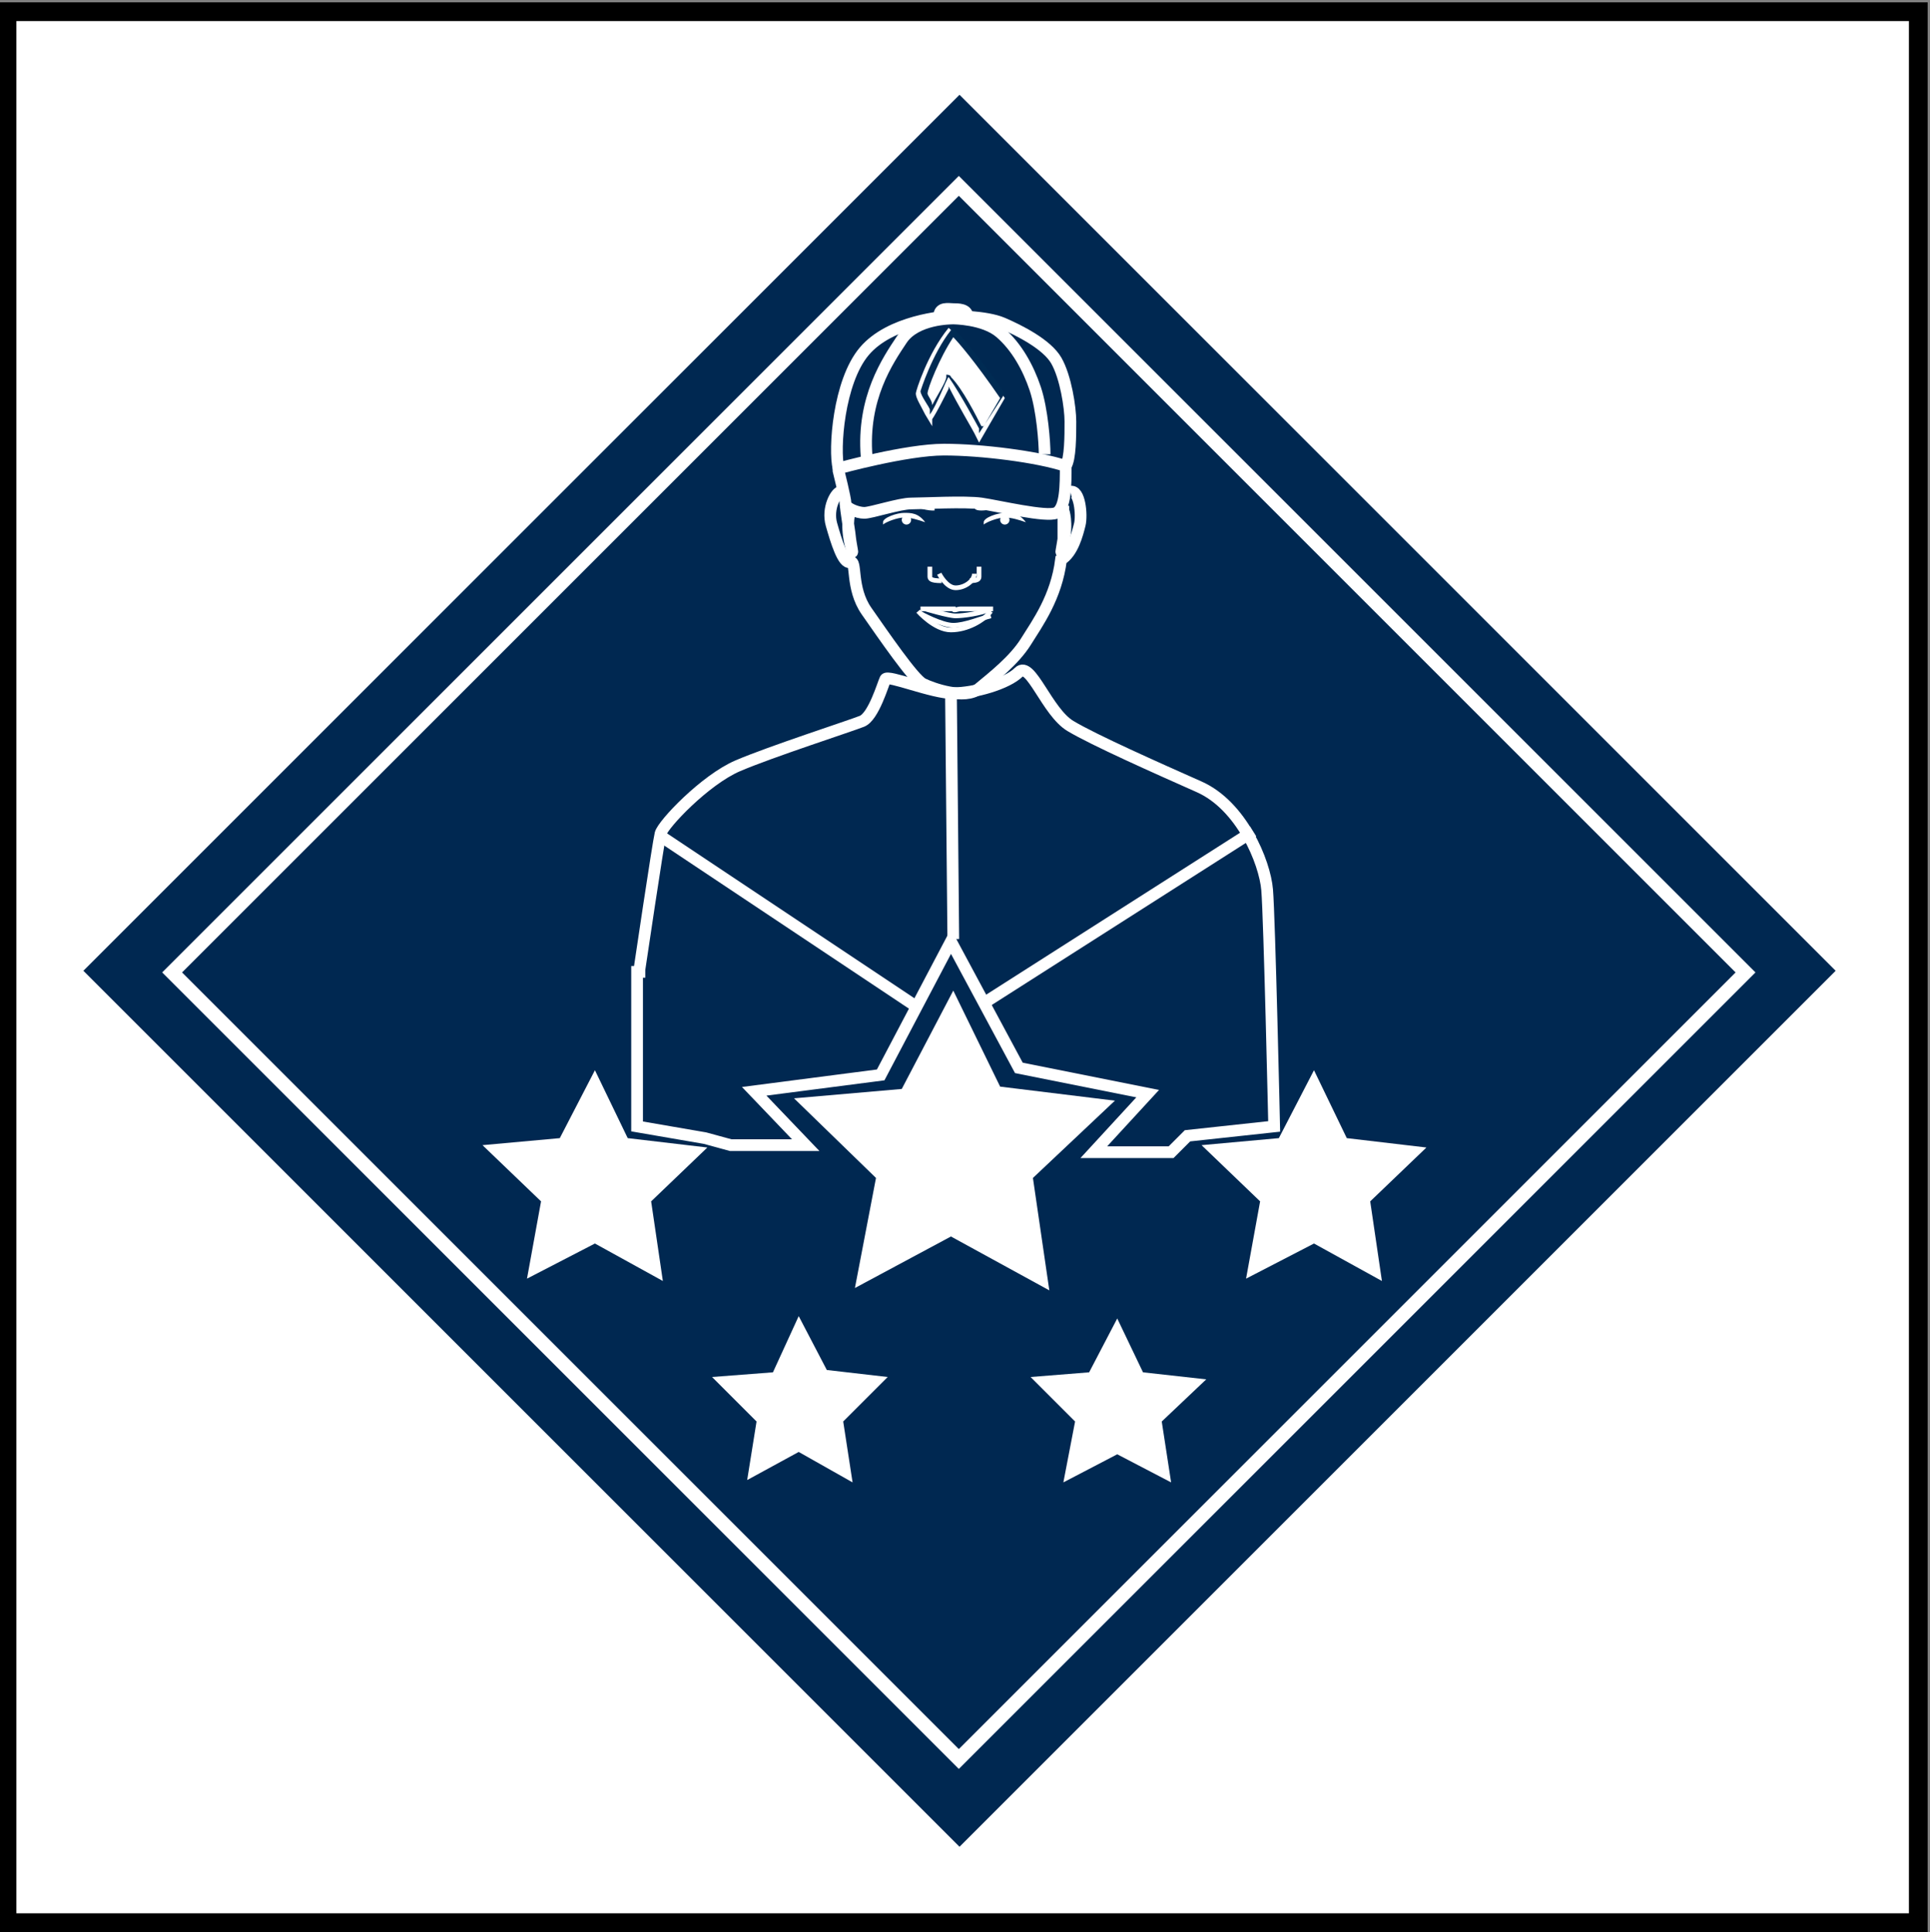 <?xml version="1.0" encoding="UTF-8"?>
<svg id="Ebene_1" data-name="Ebene 1" xmlns="http://www.w3.org/2000/svg" version="1.1" viewBox="0 0 82.4 82.5">
  <rect x="0" y="0" width="82.4" height="82.5" fill="#808080" stroke="none"/>
  <defs>
    <style>
      .cls-1 {
        fill: #002b53;
      }

      .cls-1, .cls-2, .cls-3 {
        stroke-width: 0px;
      }

      .cls-4, .cls-5, .cls-6, .cls-7 {
        fill: none;
        stroke: #fff;
      }

      .cls-4, .cls-5, .cls-7 {
        stroke-miterlimit: 10;
      }

      .cls-4, .cls-7 {
        stroke-width: .5px;
      }

      .cls-5 {
        stroke-width: .2px;
      }

      .cls-6 {
        stroke-miterlimit: 4;
        stroke-width: .6px;
      }

      .cls-2 {
        fill: #002851;
      }

      .cls-7 {
        stroke-dasharray: 0 0 0 0 0 0 0 0 0 0 0 0;
      }

      .cls-8 {
        stroke: #000;
        stroke-width: .8px;
      }

      .cls-8, .cls-3 {
        fill: #fff;
      }
    </style>
  </defs>
  <rect class="cls-8" x=".3" y=".5" width="81.6" height="81.6"/>
  <rect class="cls-2" x="14.5" y="15" width="52.9" height="52.9" transform="translate(-17.3 41.1) rotate(-45)"/>
  <rect class="cls-6" x="17.2" y="17.8" width="47.5" height="47.5" transform="translate(-17.4 41.1) rotate(-45)"/>
  <g>
    <polygon class="cls-3" points="38.5 46.5 40.7 42.3 42.7 46.4 47.6 47 44.1 50.3 44.8 55.1 40.6 52.8 36.5 55 37.4 50.3 33.9 46.9 38.5 46.5"/>
    <polygon class="cls-3" points="23.9 48.6 25.4 45.7 26.8 48.6 30.2 49 27.8 51.3 28.3 54.7 25.4 53.1 22.5 54.6 23.1 51.3 20.6 48.9 23.9 48.6"/>
    <polygon class="cls-3" points="54.6 48.6 56.1 45.7 57.5 48.6 60.9 49 58.5 51.3 59 54.7 56.1 53.1 53.2 54.6 53.8 51.3 51.3 48.9 54.6 48.6"/>
    <path class="cls-4" d="M27.3,41.4s.8-5.4.9-5.8,1.9-2.3,3.3-2.9,4.8-1.7,5.3-1.9.9-1.6,1-1.8,2,.6,2.9.6,2.3-.4,2.8-.9,1.2,1.7,2.2,2.3,3.7,1.8,5.5,2.6,2.8,3.2,2.9,4.4.3,10.1.3,10.1l-3.7.4-.7.7h-3.3l2.3-2.5-5.5-1.1-2.9-5.4-3,5.7-5.4.7,2.2,2.3h-3.2c0,0-1.1-.3-1.1-.3l-2.9-.5v-6.6h.1Z"/>
    <line class="cls-7" x1="40.6" y1="29.5" x2="40.7" y2="40.1"/>
    <g>
      <path class="cls-3" d="M40.5,16.5h0c.4.8,1,1.8,1.1,2h0l.2.4,1.1-1.9h0c-.9-1.4-1.8-2.5-2.4-3-.9,1.1-1.4,2.7-1.4,2.8h0c0,.2.2.5.4.9l.3.5v-.3c.2-.3.5-.9.7-1.3h0Z"/>
      <path class="cls-1" d="M40.6,14.1c-.8,1-1.3,2.6-1.3,2.6h0c0,.2.4.7.4.8v.2c.3-.4.7-1.5.8-1.6.5.7,1.3,2.2,1.3,2.2v.2c0,0,1.1-1.7,1.1-1.7-1.1-1.6-2-2.6-2.3-2.9v.2ZM41.9,18.2c-.2-.4-.8-1.6-1.3-2.1h0s0-.1-.2-.1h0s0,0,0,.1c0,.2-.4.8-.6,1.2h0c0-.2-.2-.4-.2-.5,0-.2.5-1.5,1.1-2.4.2.2.9,1,2,2.6,0,0-.7,1.2-.7,1.2Z"/>
    </g>
    <path class="cls-4" d="M35.8,20c0,0,2.9-.8,4.5-.8s4,.3,5.2.7c0,.8,0,1.8-.4,2s-2.5-.3-3.2-.4-2.5,0-3,0-1.7.4-2,.4-.8-.2-.8-.4-.3-1.4-.3-1.4h0Z"/>
    <path class="cls-4" d="M35.8,20c-.2-.8,0-3.7,1.1-5s3.4-1.5,3.8-1.5c0,0,1.4,0,2.1.3s1.9.9,2.3,1.6c.4.7.6,2,.6,2.6s0,1.6-.2,1.9"/>
    <path class="cls-4" d="M37,19.5c-.2-2.5.9-4.1,1.5-5s2.1-.9,2.2-.9c0,0,1.3,0,2,.6s1.2,1.5,1.5,2.4.4,2.3.4,2.8"/>
    <path class="cls-4" d="M40.1,13.5c0-.4.4-.3.6-.3s.6,0,.6.3"/>
    <path class="cls-4" d="M35.9,21c-.2,0-.6.7-.4,1.4s.5,1.7.8,1.6,0,1.1.7,2.1,2,2.9,2.4,3.1,1.8.7,2.4.2,1.5-1.2,2-2,1.3-1.9,1.5-3.5c.5-.3.7-1.1.8-1.5s0-1.5-.4-1.4"/>
    <circle class="cls-3" cx="38.7" cy="22.2" r=".2"/>
    <circle class="cls-3" cx="42.9" cy="22.2" r=".2"/>
    <path class="cls-3" d="M37.7,22.3c0-.2.6-.4.9-.4s.6,0,.9.4c-.3-.1-.6-.2-.9-.2s-.8.2-.9.3h0Z"/>
    <path class="cls-3" d="M42,22.3c0-.2.6-.4.9-.4s.6,0,.9.4c-.3-.1-.6-.2-.9-.2s-.8.2-.9.3h0Z"/>
    <path class="cls-3" d="M39.6,21.8h.3c0,0,0-.1,0-.2s-.9,0-1,0c0,0,.6.2.9.2h-.1Z"/>
    <path class="cls-3" d="M41.9,21.5s-.3,0-.3.1,0,.2.3.2.7-.1.8-.2-.8-.1-.8-.1Z"/>
    <path class="cls-5" d="M40.1,24.5s.3.6.7.6.8-.3.8-.6"/>
    <path class="cls-5" d="M39.7,24.2v.4c0,.1,0,.2.5.2"/>
    <path class="cls-5" d="M41.8,24.2v.4c0,.1,0,.2-.4.2"/>
    <path class="cls-5" d="M42.4,26h-1.4c-.1,0-.3.1-.3,0h-1.4"/>
    <path class="cls-5" d="M39.2,26.1s.7.8,1.4.8,1.4-.4,1.7-.8"/>
    <path class="cls-5" d="M39.5,26s1,.3,1.3.3,1.1-.1,1.5-.3"/>
    <path class="cls-5" d="M39.3,26.2s.9.5,1.4.5,1.2-.3,1.6-.4"/>
    <path class="cls-4" d="M36.1,21.5c0,.2.2,1.4.2,1.5s.2,1.1,0,.2,0-1.4,0-1.4"/>
    <path class="cls-4" d="M45.4,21.6c0,.3,0,1.3,0,1.4s-.2,1.1,0,.2,0-1.4,0-1.4"/>
    <line class="cls-4" x1="41.9" y1="42.9" x2="53.5" y2="35.5"/>
    <line class="cls-4" x1="39.3" y1="43.1" x2="28.2" y2="35.7"/>
  </g>
  <polygon class="cls-3" points="33 58.6 34.1 56.2 35.3 58.5 37.9 58.8 36 60.7 36.4 63.3 34.1 62 31.9 63.2 32.3 60.7 30.4 58.8 33 58.6"/>
  <polygon class="cls-3" points="46.5 58.6 47.7 56.3 48.8 58.6 51.5 58.9 49.6 60.7 50 63.3 47.7 62.1 45.4 63.3 45.9 60.7 44 58.8 46.5 58.6"/>
</svg>